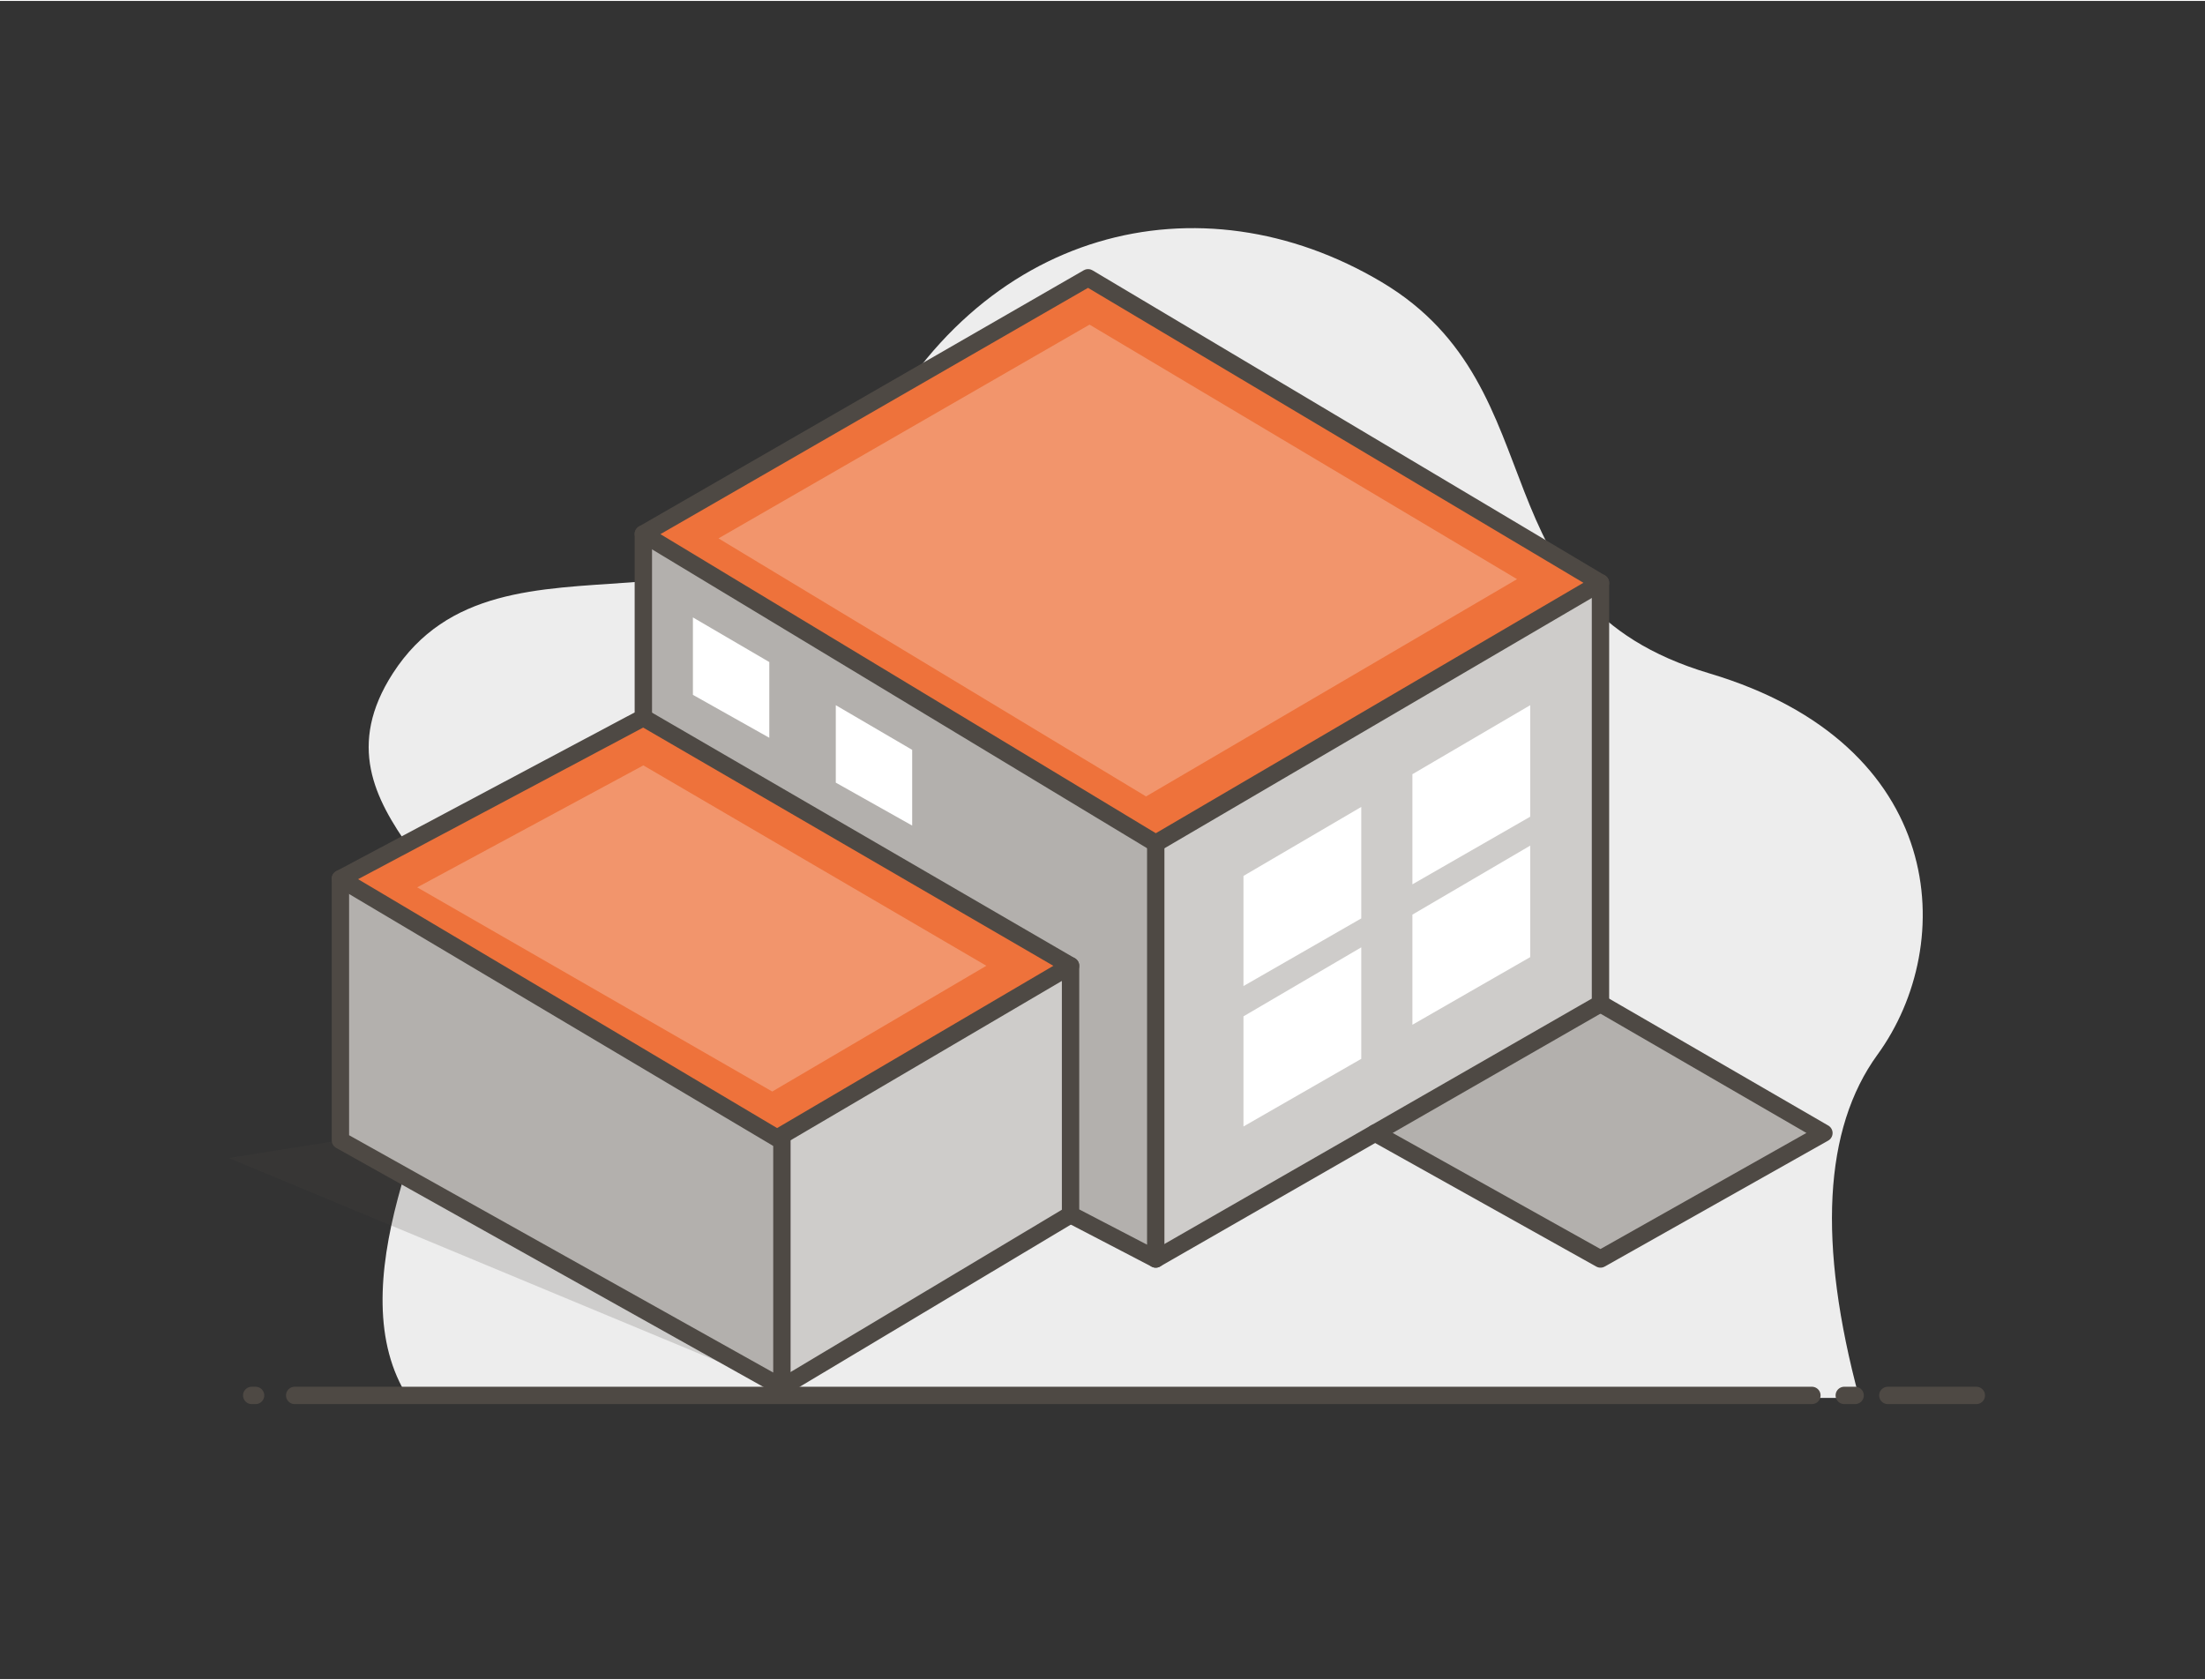 <svg version="1.2" baseProfile="tiny-ps" xmlns="http://www.w3.org/2000/svg" viewBox="0 0 1524 1160" width="500" height="381">
	<rect x="0" y="0" width="1524" height="1160" fill="#333333" stroke="none"/>
	<title>grundriss-einfamilienhaus-flachdach-ai</title>
	<style>
		tspan { white-space:pre }
		.shp0 { fill: #ededed } 
		.shp1 { fill: none;stroke: #4e4944;stroke-linecap:round;stroke-linejoin:round;stroke-width: 12 } 
		.shp2 { opacity: 0.188;fill: #4e4944 } 
		.shp3 { fill: #b3b0ad } 
		.shp4 { fill: #ee723b } 
		.shp5 { opacity: 0.251;fill: #ffffff } 
		.shp6 { fill: #ceccca } 
		.shp7 { fill: #ffffff } 
	</style>
	<g id="Layer 1">
		<g id="&lt;Group&gt;">
			<g id="&lt;Group&gt;">
				<path id="&lt;Path&gt;" class="shp0" d="M282.24 965.64C233.24 889.55 298.08 765.89 323.63 689.54C349.18 613.2 207.7 563.85 271.5 464.83C346.87 347.84 524.05 465.49 599.9 310.77C675.75 156.05 829.76 119.9 954.92 194.33C1080.08 268.77 1017.18 415.87 1181.47 464.83C1345.76 513.78 1353.47 651.58 1297.64 728.37C1260.43 779.57 1256.21 858.66 1285 965.64L282.24 965.64Z" />
			</g>
			<path id="&lt;Path&gt;" class="shp1" d="M1304.79 963.93L1365.95 963.93" />
			<path id="&lt;Path&gt;" class="shp1" d="M176.65 963.93L173.98 963.93" />
			<path id="&lt;Path&gt;" class="shp1" d="M1282.19 963.93L1274.68 963.93" />
			<path id="&lt;Path&gt;" class="shp1" d="M203.67 963.93L1252.3 963.93" />
			<path id="&lt;Path&gt;" class="shp0" d="" />
			<path id="&lt;Path&gt;" class="shp2" d="M524.12 952.08L158.18 799.81L235.27 787.58L524.12 952.08Z" />
			<path id="&lt;Path&gt;" class="shp3" d="M795.97 582.27L795.97 869.63L737.07 838.99L737.07 666.94L441.78 495.42L441.78 368.46L795.97 582.27Z" />
			<path id="&lt;Path&gt;" class="shp3" d="M1257.78 782.57L1103.32 869.63L947.54 782.57L1103.32 693.12L1257.78 782.57Z" />
			<path id="&lt;Path&gt;" class="shp4" d="M1103.32 402.25L795.97 582.27L441.78 368.46L749.18 191.37L1103.32 402.25Z" />
			<path id="&lt;Path&gt;" class="shp5" d="M1048.5 399.69L792.09 549.88L496.6 371.51L753.05 223.76L1048.5 399.69Z" />
			<path id="&lt;Path&gt;" class="shp4" d="M737.07 666.94L536.69 784.64L534.21 786.08L232.44 606.8L441.78 495.42L737.07 666.94Z" />
			<path id="&lt;Path&gt;" class="shp5" d="M681.73 666.94L533.74 753.86L288.36 612.73L444.65 528.43L681.73 666.94Z" />
			<path id="&lt;Path&gt;" class="shp6" d="M1103.32 402.25L1103.32 693.12L947.54 782.57L795.97 869.63L795.97 582.27L1103.32 402.25Z" />
			<path id="&lt;Path&gt;" class="shp7" d="M940.85 557.14L940.85 634.2L899.58 657.9L859.43 680.96L859.43 604.83L940.85 557.14Z" />
			<path id="&lt;Path&gt;" class="shp7" d="M1057.61 486.82L1057.61 563.89L1016.34 587.59L976.19 610.65L976.19 534.52L1057.61 486.82Z" />
			<path id="&lt;Path&gt;" class="shp7" d="M940.85 654.2L940.85 731.27L899.58 754.97L859.43 778.03L859.43 701.9L940.85 654.2Z" />
			<path id="&lt;Path&gt;" class="shp7" d="M1057.61 583.89L1057.61 660.96L1016.34 684.65L976.19 707.72L976.19 631.59L1057.61 583.89Z" />
			<path id="&lt;Path&gt;" class="shp6" d="M737.07 666.94L737.07 838.99L537.56 958.34L537.56 786.08L536.69 784.64L737.07 666.94Z" />
			<path id="&lt;Path&gt;" class="shp3" d="M537.56 786.08L537.56 958.34L232.44 787.57L232.44 606.8L534.21 786.08L536.69 784.64L537.56 786.08Z" />
			<path id="&lt;Path&gt;" class="shp7" d="M531.71 457L531.71 509.34L478.91 479.66L478.91 426.14L531.71 457L530.21 462.15L531.71 457Z" />
			<path id="&lt;Path&gt;" class="shp7" d="M630.46 517.69L630.46 570.03L577.66 540.35L577.66 486.82L630.46 517.69L628.96 522.83L630.46 517.69Z" />
			<path id="&lt;Path&gt;" class="shp1" d="M1106.18 402.24L798.8 582.29L444.65 368.46L752.03 191.38L1106.18 402.24Z" />
			<path id="&lt;Path&gt;" class="shp1" d="M798.8 582.29L798.8 869.62L739.92 838.99L739.92 666.93L537.08 786.09L235.27 606.79L444.65 495.42L444.65 368.46" />
			<path id="&lt;Path&gt;" class="shp1" d="M540.42 786.09L540.42 958.34L235.27 787.58L235.27 606.79" />
			<path id="&lt;Path&gt;" class="shp1" d="M540.42 958.34L739.92 838.99" />
			<path id="&lt;Path&gt;" class="shp1" d="M444.65 495.42L739.92 666.93" />
			<path id="&lt;Path&gt;" class="shp1" d="M1106.18 402.24L1106.18 693.11L798.8 869.62" />
			<path id="&lt;Path&gt;" class="shp1" d="M1106.18 693.11L1260.61 782.57L1106.18 869.62L950.4 782.57" />
		</g>
	</g>
</svg>
